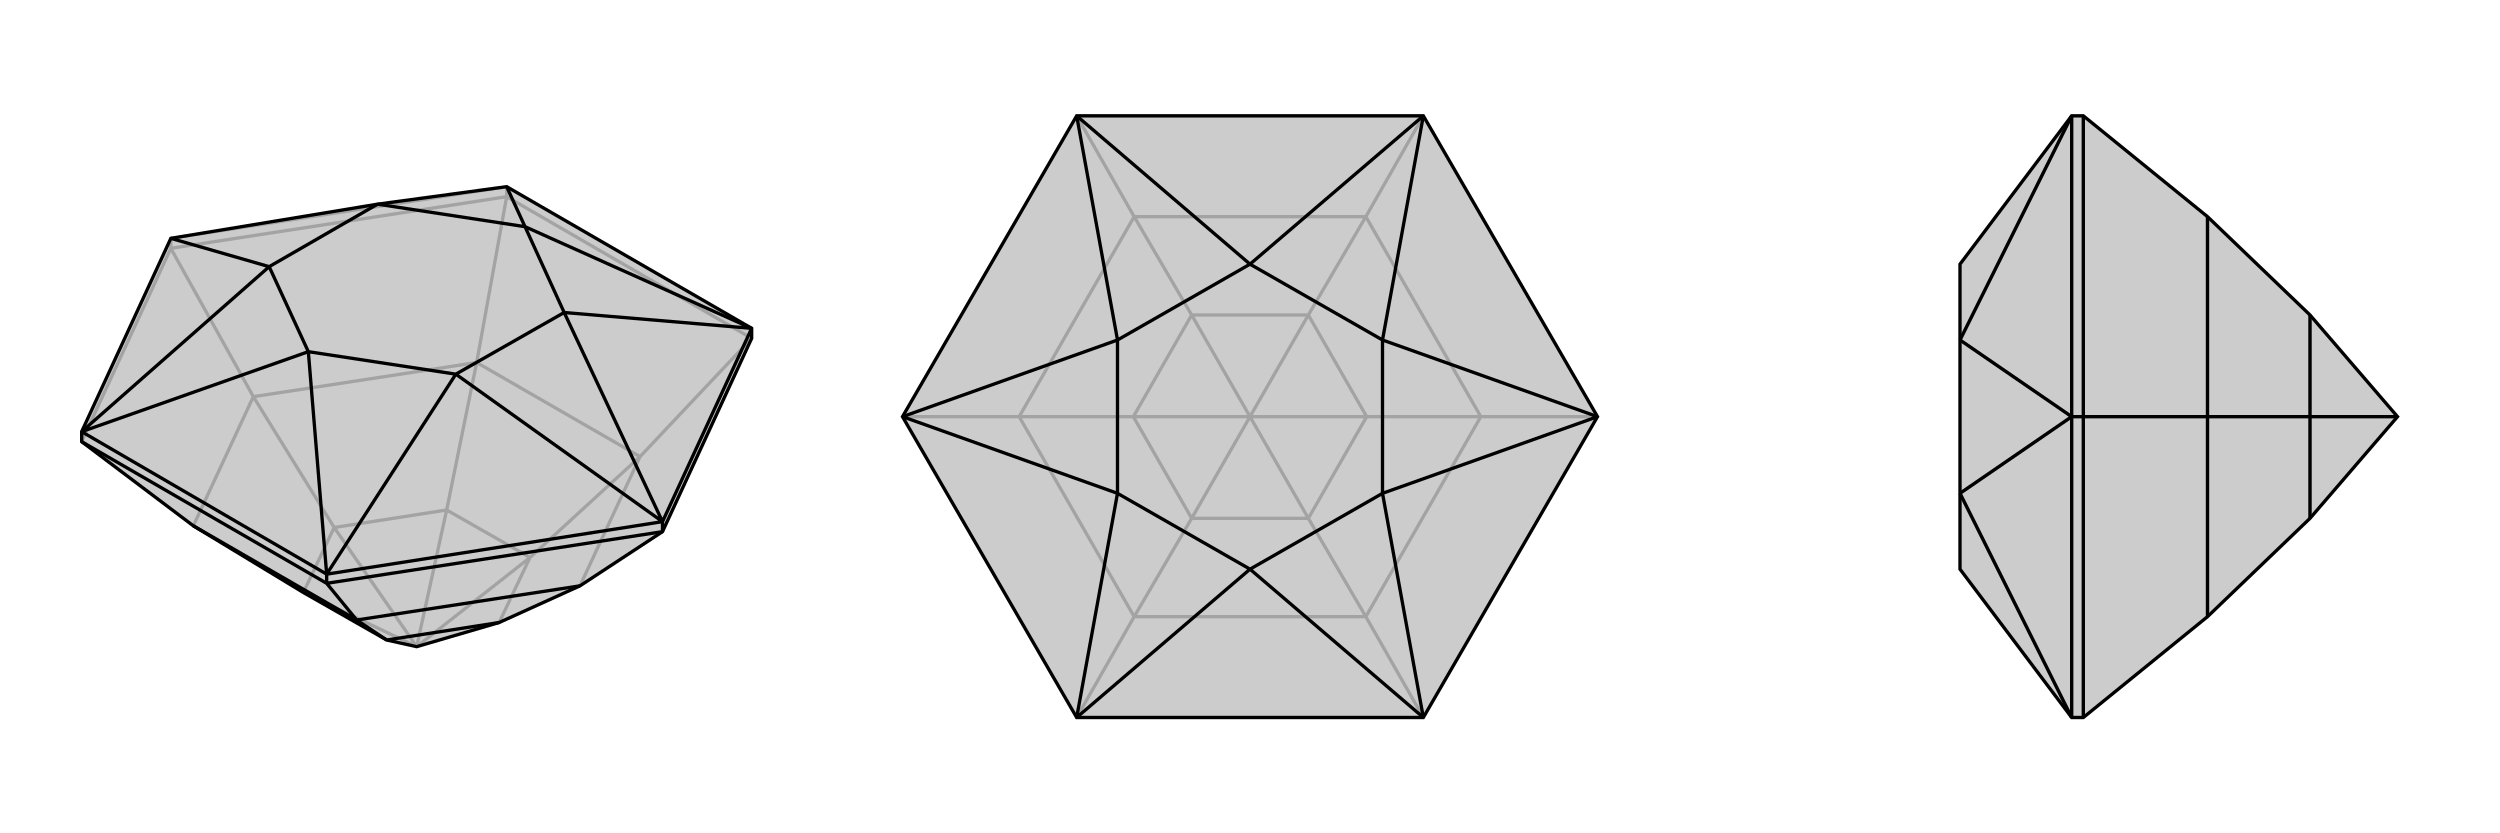 <svg xmlns="http://www.w3.org/2000/svg" viewBox="0 0 3000 1000">
    <g stroke="currentColor" stroke-width="4" fill="none" transform="translate(0 -32)">
        <path fill="currentColor" stroke="none" fill-opacity=".2" d="M902,438L902,426L608,256L453,277L205,318L98,550L98,562L232,663L364,743L464,800L500,808L599,779L696,735L795,670z" />
<path stroke-opacity=".2" d="M608,268L608,256M205,330L205,318M902,438L608,268M902,438L768,580M608,268L205,330M608,268L572,467M98,562L205,330M205,330L304,508M696,735L768,580M768,580L572,467M768,580L636,701M572,467L304,508M572,467L536,644M232,663L304,508M304,508L401,665M599,779L636,701M636,701L536,644M636,701L500,808M536,644L401,665M500,808L536,644M401,665L364,743M500,808L364,743M500,808L401,665M205,318L608,256" />
<path d="M902,438L902,426L608,256L453,277L205,318L98,550L98,562L232,663L364,743L464,800L500,808L599,779L696,735L795,670z" />
<path d="M392,732L392,721M795,670L795,658M392,732L98,562M392,732L795,670M392,732L428,776M428,776L232,663M428,776L696,735M428,776L464,800M464,800L599,779M902,426L795,658M795,658L392,721M392,721L98,550M902,426L630,304M902,426L677,407M795,658L677,407M795,658L547,481M392,721L547,481M392,721L370,454M98,550L370,454M98,550L323,352M205,318L323,352M608,256L630,304M677,407L630,304M677,407L547,481M547,481L370,454M370,454L323,352M323,352L453,277M630,304L453,277" />
    </g>
    <g stroke="currentColor" stroke-width="4" fill="none" transform="translate(1000 0)">
        <path fill="currentColor" stroke="none" fill-opacity=".2" d="M917,500L708,861L292,861L83,500L292,139L708,139z" />
<path stroke-opacity=".2" d="M708,861L639,740M917,500L777,500M708,139L639,260M292,139L361,260M292,861L361,740M83,500L223,500M639,740L361,740M639,740L777,500M639,740L570,622M777,500L639,260M777,500L640,500M639,260L361,260M639,260L570,378M361,260L223,500M361,260L430,378M361,740L223,500M361,740L430,622M223,500L360,500M570,622L430,622M570,622L640,500M570,622L500,500M640,500L570,378M640,500L500,500M570,378L430,378M570,378L500,500M430,378L360,500M500,500L430,378M360,500L430,622M500,500L430,622M500,500L360,500" />
<path d="M917,500L708,861L292,861L83,500L292,139L708,139z" />
<path d="M708,139L500,317M708,139L659,408M917,500L659,408M917,500L659,592M708,861L659,592M708,861L500,683M292,861L500,683M292,861L341,592M83,500L341,592M83,500L341,408M292,139L500,317M292,139L341,408M659,408L500,317M659,408L659,592M659,592L500,683M500,683L341,592M341,592L341,408M500,317L341,408" />
    </g>
    <g stroke="currentColor" stroke-width="4" fill="none" transform="translate(2000 0)">
        <path fill="currentColor" stroke="none" fill-opacity=".2" d="M649,740L772,622L877,500L772,378L649,260L500,139L486,139L352,317L352,408L352,592L352,683L486,861L500,861z" />
<path stroke-opacity=".2" d="M500,500L486,500M500,139L500,500M500,861L500,500M500,500L649,500M649,260L649,500M649,740L649,500M649,500L772,500M772,378L772,500M772,500L772,622M877,500L772,500M486,861L486,500M486,500L486,139M486,861L352,592M486,500L352,592M486,500L352,408M486,139L352,408" />
<path d="M649,740L772,622L877,500L772,378L649,260L500,139L486,139L352,317L352,408L352,592L352,683L486,861L500,861z" />
<path d="M500,500L486,500M500,861L500,500M500,500L500,139M500,500L649,500M649,740L649,500M649,500L649,260M649,500L772,500M772,622L772,500M772,500L772,378M772,500L877,500M486,139L486,500M486,500L486,861M486,139L352,408M486,500L352,408M486,500L352,592M486,861L352,592" />
    </g>
</svg>